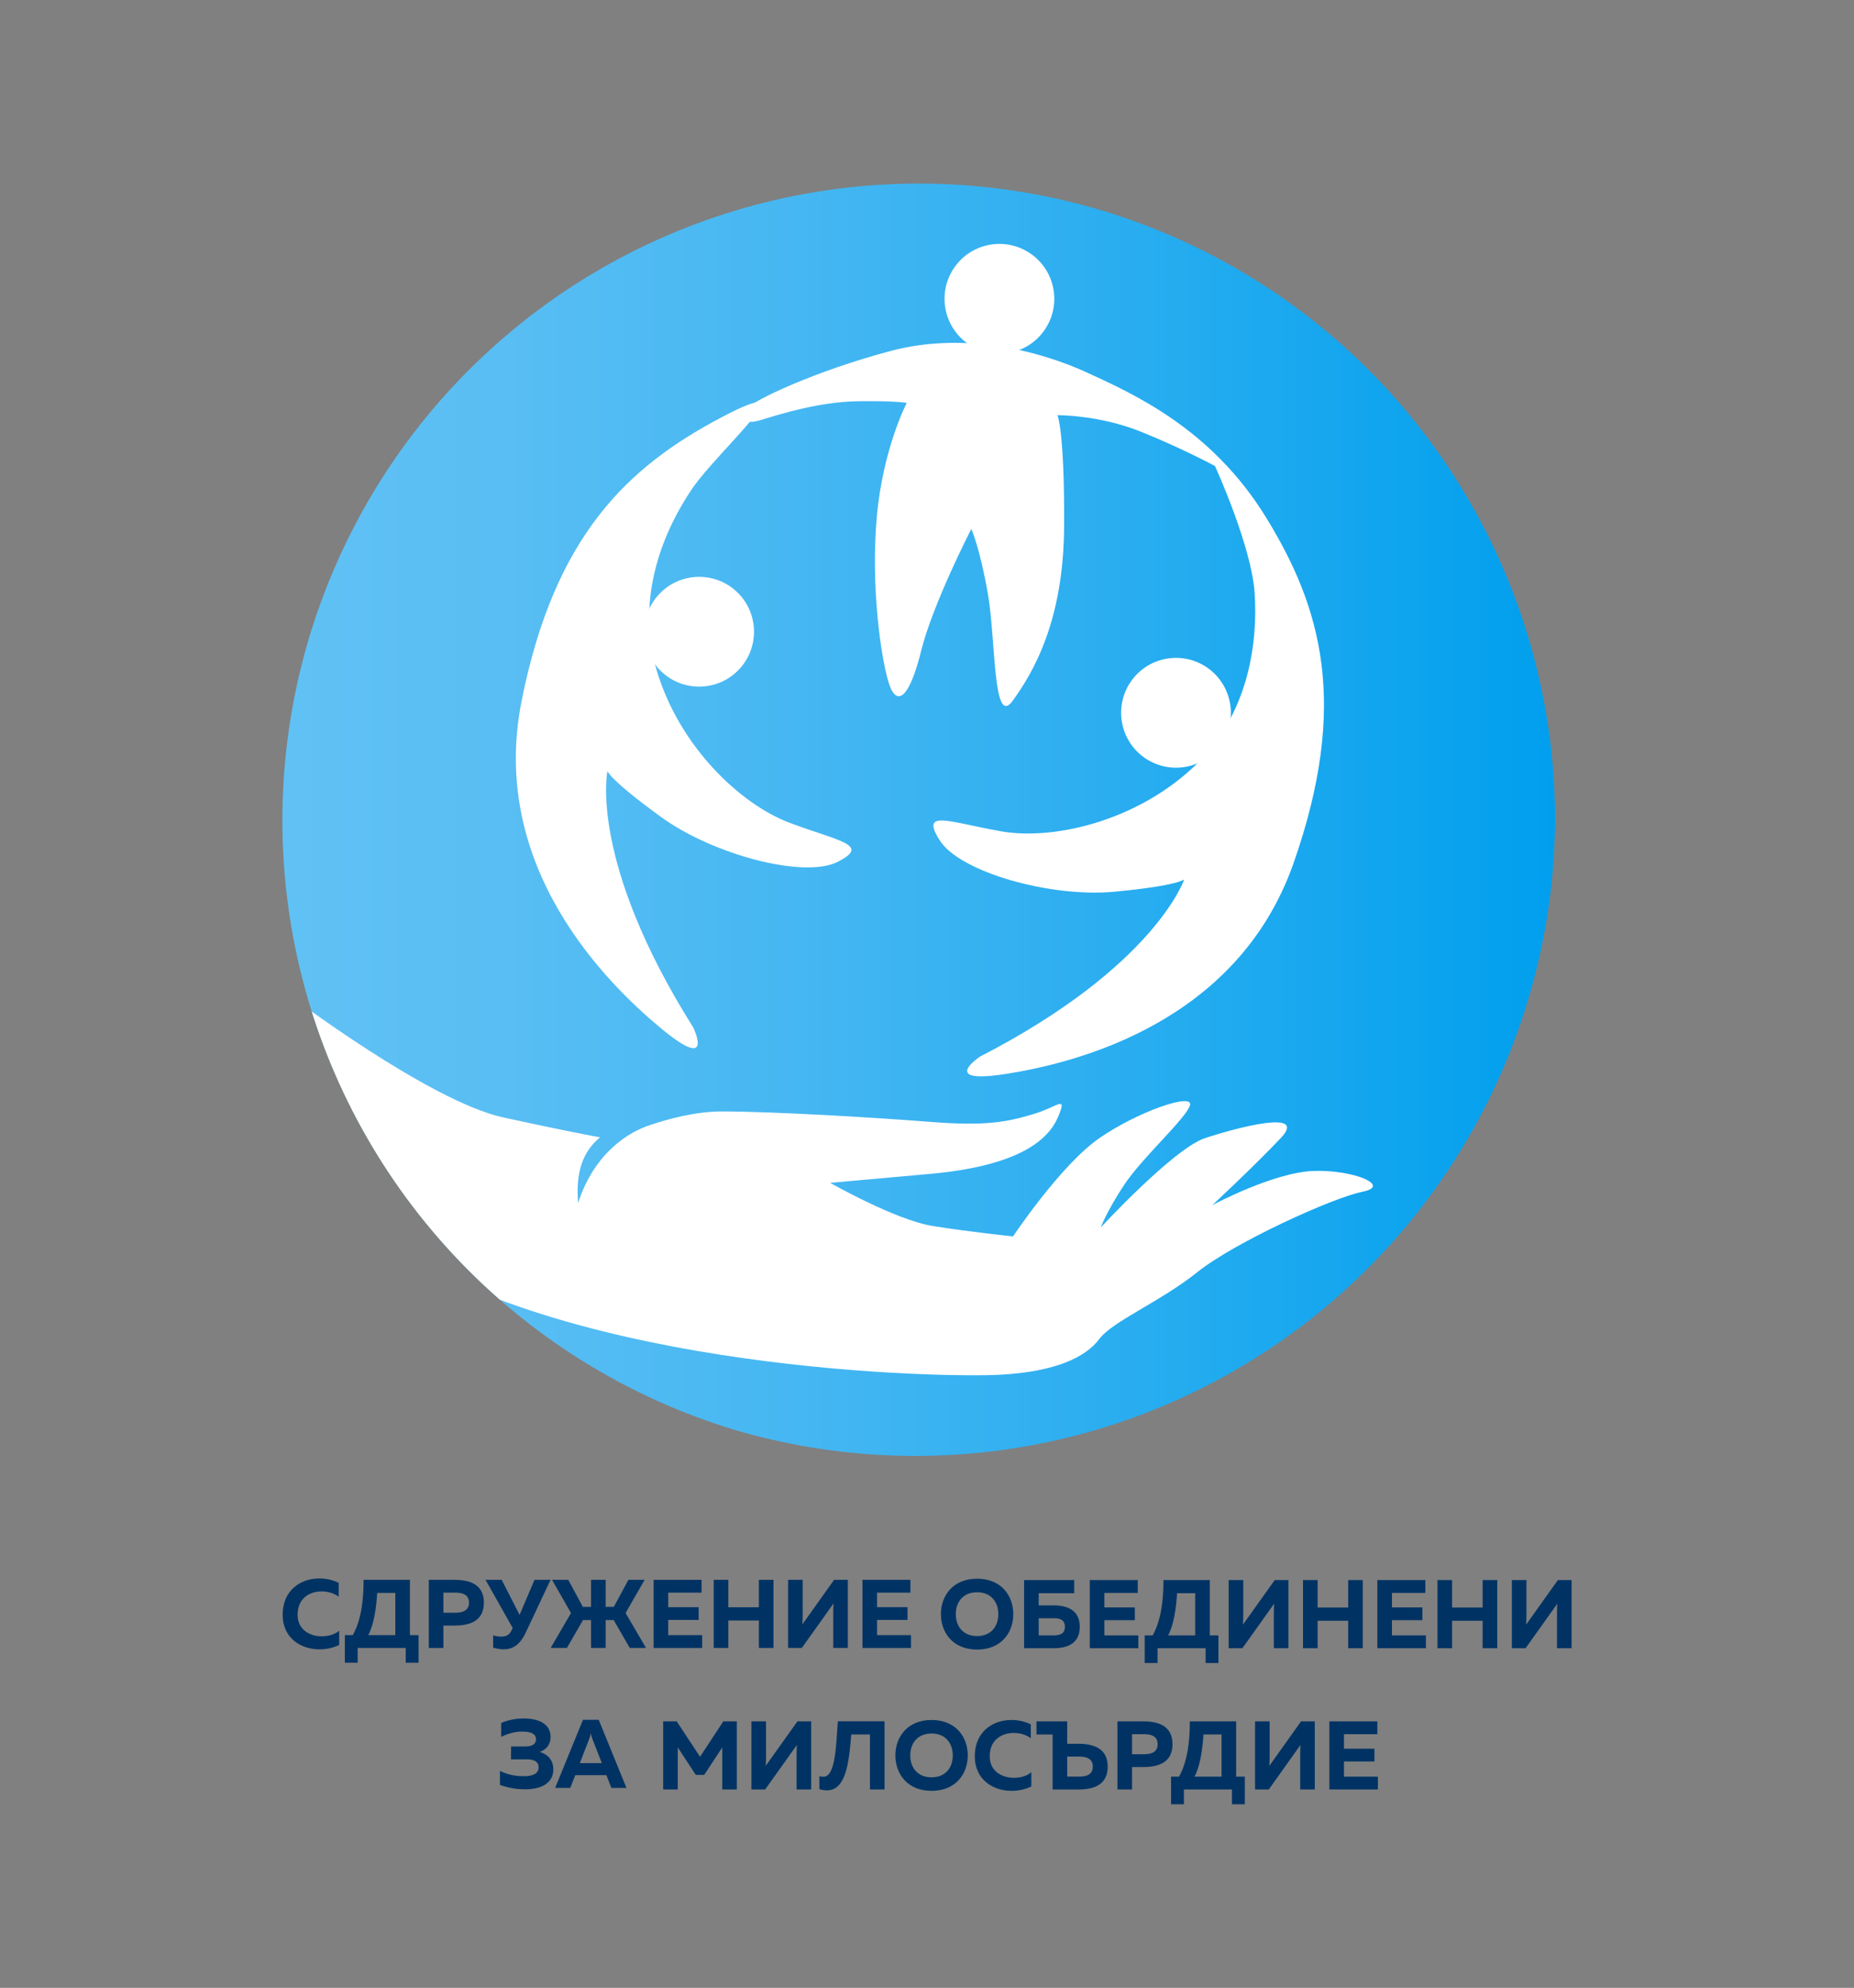 <?xml version="1.0" encoding="UTF-8"?>
<svg id="a" data-name="PRINT 1" xmlns="http://www.w3.org/2000/svg" width="31.445mm" height="33.694mm" xmlns:xlink="http://www.w3.org/1999/xlink" viewBox="0 0 89.137 95.511">
  <rect x="0" y="0" width="89.137" height="95.511" fill="#808080" stroke="none"/>
  <defs>
    <clipPath id="b">
      <circle cx="44.172" cy="39.415" r="30.595" fill="none"/>
    </clipPath>
    <clipPath id="c">
      <circle cx="44.006" cy="39.193" r="30.761" fill="none"/>
    </clipPath>
    <linearGradient id="d" x1="13.245" y1="39.193" x2="74.767" y2="39.193" gradientUnits="userSpaceOnUse">
      <stop offset="0" stop-color="#61c1f4"/>
      <stop offset=".17" stop-color="#59bef3"/>
      <stop offset=".433" stop-color="#43b6f2"/>
      <stop offset=".753" stop-color="#1faaef"/>
      <stop offset="1" stop-color="#009fee"/>
    </linearGradient>
    <linearGradient id="e" x1="67.839" y1="51.649" x2="68.055" y2="51.649" xlink:href="#d"/>
  </defs>
  <g>
    <path d="M57.16,60.677s-1.813.266-4.109-.109l-2.297-.375s4.08,1.153,5.56,1.153.846-.67.846-.67Z" fill="#27aae2"/>
    <g clip-path="url(#b)">
      <g clip-path="url(#c)">
        <circle cx="44.006" cy="39.193" r="30.761" fill="url(#d)"/>
      </g>
      <g>
        <path d="M47.112,50.77s-2.031,1.355,1.307.821c3.339-.533,11.085-2.452,13.775-10.125,2.689-7.672,1.32-12.303-1.321-16.6-2.64-4.296-6.421-5.955-8.591-6.957-2.17-1.002-5.837-2.016-9.486-1.041-3.649.975-6.612,2.384-6.877,2.763-.265.379-.267.836.677.545.946-.291,2.796-.866,4.618-.897,1.822-.03,2.381.079,2.381.079,0,0-1.149,2.196-1.441,5.486-.292,3.291.191,6.736.572,7.956.381,1.22,1.002.737,1.559-1.521.558-2.258,2.413-5.866,2.413-5.866,0,0,.405.884.795,3.099.391,2.215.232,6.495,1.199,5.154.968-1.342,2.444-3.803,2.469-8.375.025-4.572-.319-5.343-.319-5.343,0,0,1.99-.018,4.001.79,2.011.808,3.572,1.654,3.572,1.654,0,0,1.757,3.843,1.906,6.101.149,2.258-.214,5.852-3.001,8.419-2.786,2.568-6.698,3.465-9.183,3.031-2.485-.434-3.93-1.093-2.954.438.976,1.531,5.344,2.754,8.408,2.463,3.063-.291,3.343-.589,3.343-.589,0,0-1.396,4.177-9.822,8.515Z" fill="#fff"/>
        <path d="M50.648,13.899c.253,1.435-.705,2.803-2.14,3.056-1.435.253-2.803-.705-3.056-2.14-.253-1.435.705-2.803,2.14-3.056,1.435-.253,2.803.705,3.056,2.14Z" fill="#fff"/>
        <path d="M59.138,33.789c.253,1.435-.705,2.803-2.14,3.056-1.435.253-2.803-.706-3.056-2.14-.253-1.435.705-2.803,2.14-3.056,1.435-.253,2.803.705,3.056,2.14Z" fill="#fff"/>
        <g>
          <path d="M33.333,49.373s1.061,2.199-1.544.043c-2.604-2.157-8.299-7.747-6.715-15.721,1.584-7.974,5.118-11.266,9.576-13.624,4.457-2.358-.093,1.535-1.369,3.404-1.276,1.869-2.79,5.148-1.696,8.775,1.094,3.628,4.007,6.389,6.368,7.279,2.361.89,3.94,1.057,2.322,1.879-1.619.822-6.002-.345-8.492-2.153-2.491-1.808-2.579-2.207-2.579-2.207,0,0-.922,4.307,4.13,12.325Z" fill="#fff"/>
          <path d="M31.609,28.637c-.947,1.107-.818,2.772.289,3.72,1.107.947,2.772.818,3.72-.289.947-1.107.818-2.772-.289-3.719-1.107-.947-2.772-.817-3.719.289Z" fill="#fff"/>
        </g>
      </g>
      <line x1="68.055" y1="51.426" x2="67.839" y2="51.872" fill="url(#e)"/>
      <path d="M63.144,56.261c-1.93.071-4.861,1.644-4.861,1.644,0,0,1.93-1.787,3.288-3.217,1.358-1.43-2.144-.5-3.645,0-1.501.5-5.004,4.289-5.004,4.289,0,0,.286-.786,1.144-2.073.858-1.287,2.931-3.145,3.145-3.789.214-.643-2.502.286-4.36,1.573-1.858,1.287-4.146,4.718-4.146,4.718,0,0-2.073-.214-3.86-.5-1.787-.286-4.932-2.073-4.932-2.073l4.789-.429c4.789-.429,5.861-1.93,6.219-2.859.358-.929-.071-.357-1.286,0-1.215.357-2.216.572-4.932.357-2.716-.214-7.577-.5-10.007-.5-1.236,0-2.563.351-3.571.696-2.656.999-3.326,3.719-3.326,3.719-.136-1.498.227-2.496,1.051-3.17-.789-.147-2.33-.447-4.663-.96-3.574-.786-10.354-5.929-10.354-5.929,0,0-4.728,5.715,4.635,11.934s26.876,6.505,29.593,6.362c2.716-.143,4.146-.858,4.789-1.716.643-.858,2.931-1.787,4.718-3.216,1.787-1.43,6.505-3.574,7.934-3.86,1.43-.286-.429-1.072-2.359-1.001Z" fill="#fff"/>
    </g>
  </g>
  <g>
    <path d="M15.348,75.841c.327,0,.655.07.935.21v.669c-.21-.164-.514-.257-.818-.257-.575,0-1.156.327-1.156,1.118-.005.72.585,1.039,1.156,1.039.337,0,.645-.094.842-.271v.688c-.281.136-.603.21-.95.21-.875,0-1.768-.524-1.768-1.665.005-1.197.884-1.74,1.759-1.74Z" fill="#003364"/>
    <path d="M16.579,78.563h.383c.421-.753.519-1.745.519-2.657h2.227v2.657h.416v1.328h-.617v-.711h-2.311v.711h-.617v-1.328ZM17.706,78.563h1.3v-2.026h-.87c-.047.725-.15,1.488-.43,2.026Z" fill="#003364"/>
    <path d="M23.264,77.006c0,.846-.622,1.099-1.413,1.099h-.533v1.076h-.702v-3.274h1.235c.791,0,1.413.253,1.413,1.099ZM21.884,76.524h-.566v.963h.566c.36,0,.664-.098.664-.482,0-.388-.304-.482-.664-.482Z" fill="#003364"/>
    <path d="M24.205,79.246c-.159,0-.332-.033-.496-.079v-.594c.112.038.248.061.379.061.215,0,.388-.051.505-.295l.056-.117-1.305-2.315h.776l.861,1.684.716-1.684h.772l-1.188,2.526c-.299.636-.66.814-1.076.814Z" fill="#003364"/>
    <path d="M27.452,77.501l-.912-1.595h.781l.702,1.3h.393v-1.3h.702v1.3h.393l.702-1.3h.781l-.917,1.595.982,1.679h-.781l-.772-1.338h-.388v1.338h-.702v-1.338h-.388l-.772,1.338h-.781l.978-1.679Z" fill="#003364"/>
    <path d="M33.731,76.524h-1.604v.697h1.464v.613h-1.464v.73h1.632v.617h-2.334v-3.274h2.306v.618Z" fill="#003364"/>
    <path d="M37.188,79.18h-.702v-1.319h-1.469v1.319h-.702v-3.274h.702v1.319h1.469v-1.319h.702v3.274Z" fill="#003364"/>
    <path d="M40.061,79.18v-1.689c0-.15.005-.313.014-.449l-1.525,2.138h-.66v-3.274h.702v1.689c0,.15-.005.313-.014.449l1.525-2.138h.66v3.274h-.702Z" fill="#003364"/>
    <path d="M43.772,76.524h-1.605v.697h1.464v.613h-1.464v.73h1.632v.617h-2.334v-3.274h2.306v.618Z" fill="#003364"/>
    <path d="M46.977,75.853c1.16,0,1.74.814,1.74,1.703s-.58,1.702-1.74,1.702-1.74-.814-1.74-1.702.58-1.703,1.74-1.703ZM46.977,76.504c-.683,0-1.024.477-1.024,1.053s.341,1.052,1.024,1.052c.678,0,1.02-.477,1.02-1.052s-.341-1.053-1.02-1.053Z" fill="#003364"/>
    <path d="M51.913,78.164c0,.814-.608,1.029-1.254,1.029h-1.422v-3.274h2.409v.631h-1.707v.585h.72c.646,0,1.254.22,1.254,1.029ZM51.197,78.164c0-.351-.257-.412-.533-.412h-.725v.823h.725c.276,0,.533-.061.533-.412Z" fill="#003364"/>
    <path d="M54.701,76.536h-1.604v.697h1.464v.613h-1.464v.73h1.632v.617h-2.334v-3.274h2.306v.617Z" fill="#003364"/>
    <path d="M55.035,78.576h.383c.421-.753.519-1.745.519-2.657h2.227v2.657h.416v1.328h-.617v-.711h-2.311v.711h-.617v-1.328ZM56.162,78.576h1.3v-2.026h-.87c-.047.725-.15,1.488-.43,2.026Z" fill="#003364"/>
    <path d="M61.243,79.193v-1.689c0-.15.005-.313.014-.449l-1.525,2.138h-.66v-3.274h.702v1.689c0,.15-.005.313-.014.449l1.525-2.138h.66v3.274h-.702Z" fill="#003364"/>
    <path d="M65.519,79.193h-.702v-1.319h-1.469v1.319h-.702v-3.274h.702v1.319h1.469v-1.319h.702v3.274Z" fill="#003364"/>
    <path d="M68.528,76.536h-1.605v.697h1.464v.613h-1.464v.73h1.632v.617h-2.334v-3.274h2.306v.617Z" fill="#003364"/>
    <path d="M71.985,79.193h-.702v-1.319h-1.469v1.319h-.702v-3.274h.702v1.319h1.469v-1.319h.702v3.274Z" fill="#003364"/>
    <path d="M74.858,79.193v-1.689c0-.15.005-.313.014-.449l-1.525,2.138h-.66v-3.274h.702v1.689c0,.15-.005.313-.014.449l1.525-2.138h.66v3.274h-.702Z" fill="#003364"/>
    <path d="M25.249,85.972c-.388,0-.776-.056-1.211-.21v-.674c.43.21.814.257,1.16.253.355,0,.697-.089.697-.426,0-.304-.271-.384-.589-.384h-.739l.005-.617h.688c.309,0,.51-.112.51-.341,0-.262-.234-.374-.65-.374-.295-.005-.627.061-1.024.253v-.669c.379-.159.744-.215,1.085-.215.767,0,1.291.29,1.291.893,0,.36-.206.608-.524.715.341.094.655.351.655.842,0,.73-.701.954-1.352.954Z" fill="#003364"/>
    <path d="M28.028,82.632h.758l1.333,3.274h-.725l-.239-.613h-1.497l-.243.613h-.725l1.338-3.274ZM28.935,84.714l-.458-1.174c-.023-.065-.047-.131-.07-.257-.023.126-.047.192-.075.257l-.454,1.174h1.057Z" fill="#003364"/>
    <path d="M35.425,85.98h-.702v-2.016l-.865,1.314h-.407l-.865-1.319v2.021h-.702v-3.274h.65l1.123,1.703,1.118-1.703h.65v3.274Z" fill="#003364"/>
    <path d="M38.298,85.98v-1.689c0-.15.005-.313.014-.449l-1.525,2.138h-.66v-3.274h.702v1.689c0,.15-.005.313-.014.449l1.525-2.138h.66v3.274h-.702Z" fill="#003364"/>
    <path d="M42.527,85.98h-.702v-2.643h-.898c-.112,1.394-.262,2.68-1.169,2.685-.112,0-.234-.014-.365-.061v-.617c.061.019.131.028.225.023.552-.037.58-1.511.664-2.662h2.245v3.274Z" fill="#003364"/>
    <path d="M44.788,82.641c1.16,0,1.74.814,1.74,1.703s-.58,1.702-1.74,1.702-1.74-.814-1.74-1.702.58-1.703,1.74-1.703ZM44.788,83.291c-.683,0-1.024.477-1.024,1.053s.341,1.052,1.024,1.052c.678,0,1.02-.477,1.02-1.052s-.341-1.053-1.02-1.053Z" fill="#003364"/>
    <path d="M48.624,82.641c.327,0,.655.07.935.21v.669c-.21-.164-.514-.257-.818-.257-.575,0-1.156.327-1.156,1.118-.005.72.585,1.038,1.156,1.038.337,0,.645-.093.842-.271v.688c-.281.136-.604.21-.95.21-.875,0-1.768-.524-1.768-1.665.005-1.197.884-1.74,1.759-1.74Z" fill="#003364"/>
    <path d="M50.608,83.338h-.776v-.631h1.478v1.076h.533c.791.005,1.413.253,1.413,1.099s-.622,1.099-1.413,1.099h-1.235v-2.643ZM51.876,85.363c.36,0,.664-.098.664-.482s-.304-.482-.664-.482h-.566v.964h.566Z" fill="#003364"/>
    <path d="M56.372,83.805c0,.846-.622,1.099-1.413,1.099h-.533v1.076h-.702v-3.274h1.235c.791,0,1.413.253,1.413,1.099ZM54.992,83.324h-.566v.964h.566c.36,0,.664-.098.664-.482,0-.388-.304-.482-.664-.482Z" fill="#003364"/>
    <path d="M56.303,85.363h.383c.421-.753.519-1.745.519-2.657h2.227v2.657h.416v1.328h-.617v-.711h-2.311v.711h-.617v-1.328ZM57.43,85.363h1.3v-2.026h-.87c-.047.725-.15,1.488-.43,2.026Z" fill="#003364"/>
    <path d="M62.511,85.98v-1.689c0-.15.005-.313.014-.449l-1.525,2.138h-.66v-3.274h.702v1.689c0,.15-.005.313-.014.449l1.525-2.138h.66v3.274h-.702Z" fill="#003364"/>
    <path d="M66.221,83.324h-1.605v.697h1.464v.613h-1.464v.73h1.632v.617h-2.334v-3.274h2.306v.617Z" fill="#003364"/>
  </g>
</svg>